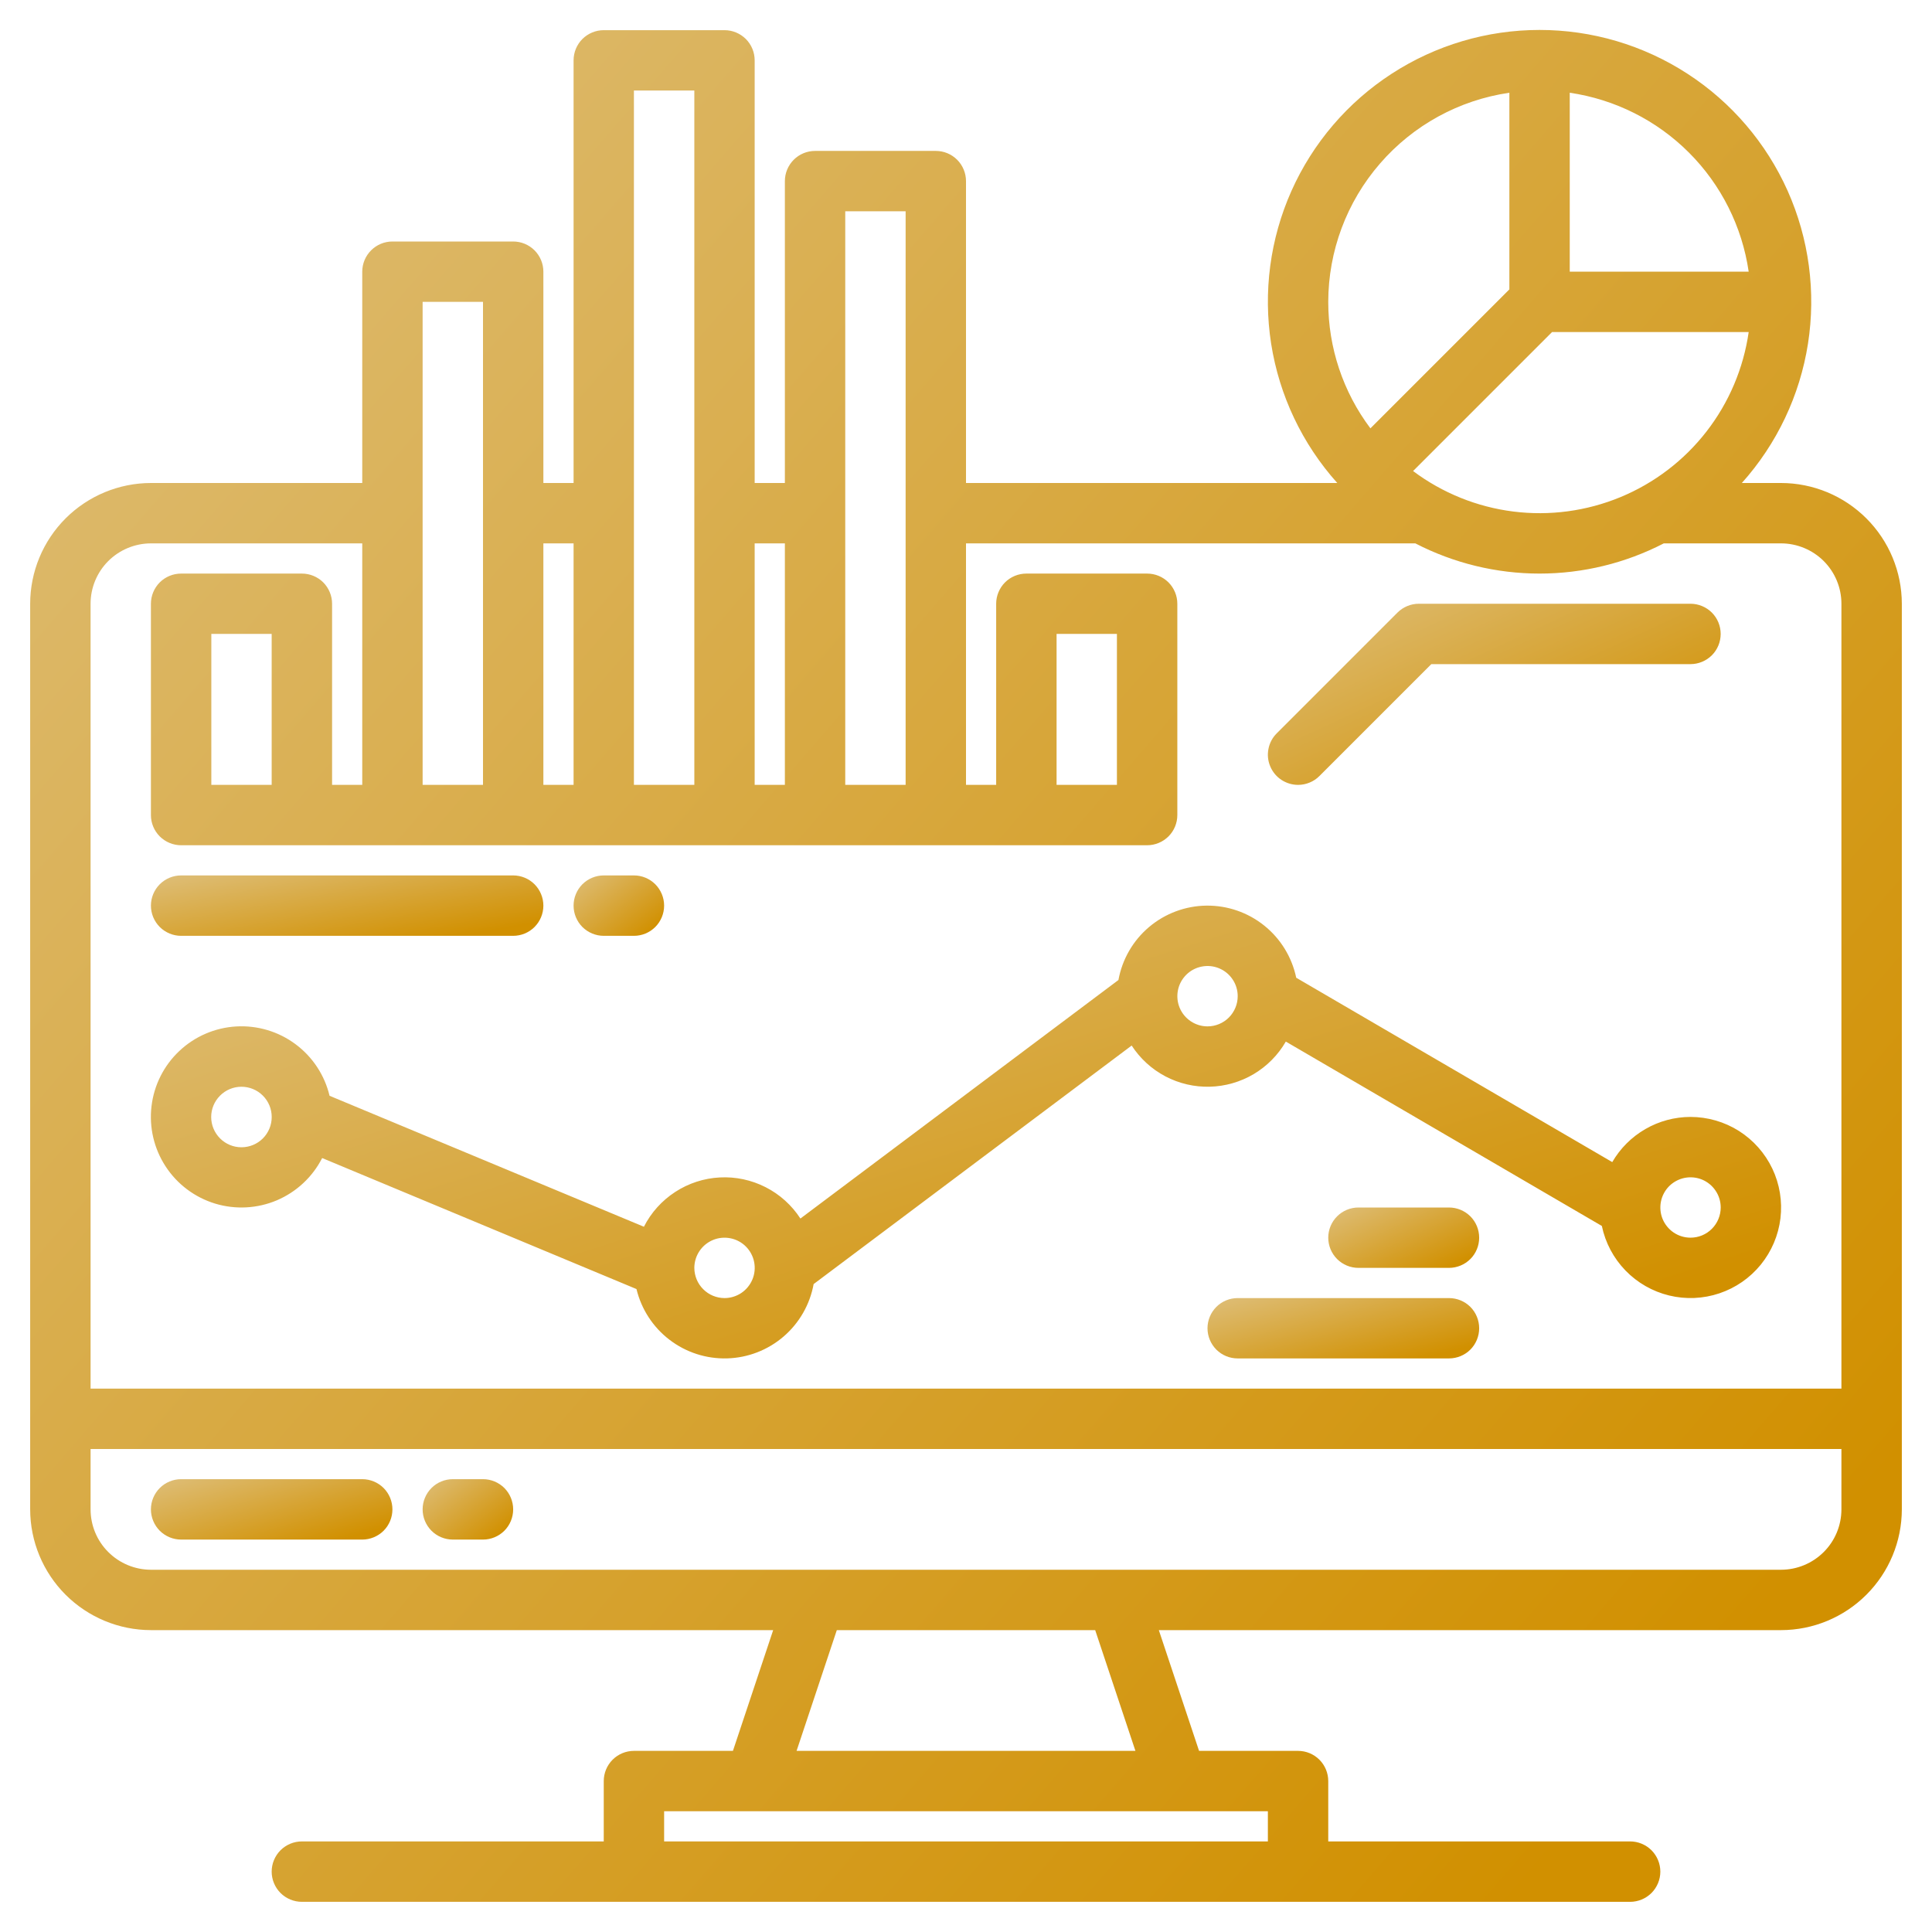 <svg xmlns="http://www.w3.org/2000/svg" width="52" height="52" viewBox="0 0 52 52" fill="none"><g clip-path="url(#clip0_17_22687)"><path d="M47.938 13H46.882C47.825 11.948 48.443 10.646 48.662 9.251C48.88 7.856 48.69 6.427 48.115 5.137C47.539 3.848 46.602 2.752 45.417 1.984C44.232 1.215 42.85 0.806 41.438 0.806C40.025 0.806 38.643 1.215 37.458 1.984C36.273 2.752 35.336 3.848 34.76 5.137C34.185 6.427 33.995 7.856 34.213 9.251C34.432 10.646 35.05 11.948 35.993 13H26V4.875C26 4.659 25.914 4.453 25.762 4.3C25.61 4.148 25.403 4.062 25.188 4.062H21.938C21.722 4.062 21.515 4.148 21.363 4.3C21.211 4.453 21.125 4.659 21.125 4.875V13H20.312V1.625C20.312 1.409 20.227 1.203 20.075 1.05C19.922 0.898 19.715 0.812 19.5 0.812H16.25C16.035 0.812 15.828 0.898 15.675 1.05C15.523 1.203 15.438 1.409 15.438 1.625V13H14.625V7.312C14.625 7.097 14.539 6.89 14.387 6.738C14.235 6.586 14.028 6.5 13.812 6.5H10.562C10.347 6.5 10.14 6.586 9.988 6.738C9.836 6.89 9.75 7.097 9.75 7.312V13H4.062C3.201 13.001 2.375 13.344 1.765 13.953C1.156 14.562 0.813 15.388 0.812 16.25V40.625C0.813 41.487 1.156 42.313 1.765 42.922C2.375 43.531 3.201 43.874 4.062 43.875H20.81L19.727 47.125H17.062C16.847 47.125 16.64 47.211 16.488 47.363C16.336 47.515 16.25 47.722 16.25 47.938V49.562H8.125C7.91 49.562 7.703 49.648 7.55 49.8C7.398 49.953 7.312 50.16 7.312 50.375C7.312 50.59 7.398 50.797 7.55 50.95C7.703 51.102 7.91 51.188 8.125 51.188H43.875C44.09 51.188 44.297 51.102 44.45 50.95C44.602 50.797 44.688 50.59 44.688 50.375C44.688 50.16 44.602 49.953 44.45 49.8C44.297 49.648 44.09 49.562 43.875 49.562H35.75V47.938C35.75 47.722 35.664 47.515 35.512 47.363C35.36 47.211 35.153 47.125 34.938 47.125H32.273L31.19 43.875H47.938C48.799 43.874 49.625 43.531 50.234 42.922C50.844 42.313 51.187 41.487 51.188 40.625V16.25C51.187 15.388 50.844 14.562 50.234 13.953C49.625 13.344 48.799 13.001 47.938 13ZM42.25 2.496C43.464 2.674 44.589 3.238 45.457 4.106C46.325 4.973 46.889 6.098 47.066 7.312H42.25V2.496ZM41.774 8.937H47.066C46.926 9.914 46.534 10.837 45.929 11.616C45.324 12.395 44.526 13.003 43.615 13.38C42.703 13.757 41.71 13.891 40.731 13.768C39.752 13.645 38.823 13.269 38.033 12.678L41.774 8.937ZM35.75 8.125C35.752 6.758 36.245 5.437 37.141 4.404C38.035 3.37 39.272 2.693 40.625 2.496V7.789L36.885 11.529C36.147 10.548 35.749 9.353 35.75 8.125ZM22.75 5.687H24.375V21.125H22.75V5.687ZM20.312 14.625H21.125V21.125H20.312V14.625ZM17.062 2.437H18.688V21.125H17.062V2.437ZM14.625 14.625H15.438V21.125H14.625V14.625ZM11.375 8.125H13V21.125H11.375V8.125ZM34.125 48.75V49.562H17.875V48.75H34.125ZM21.44 47.125L22.523 43.875H29.477L30.56 47.125H21.44ZM49.562 40.625C49.562 41.056 49.391 41.469 49.086 41.773C48.781 42.078 48.368 42.249 47.938 42.25H4.062C3.632 42.249 3.219 42.078 2.914 41.773C2.609 41.469 2.438 41.056 2.438 40.625V39H49.562V40.625ZM49.562 37.375H2.438V16.25C2.438 15.819 2.609 15.406 2.914 15.101C3.219 14.797 3.632 14.626 4.062 14.625H9.75V21.125H8.938V16.25C8.938 16.035 8.852 15.828 8.7 15.675C8.547 15.523 8.34 15.438 8.125 15.438H4.875C4.66 15.438 4.453 15.523 4.3 15.675C4.148 15.828 4.062 16.035 4.062 16.25V21.938C4.062 22.153 4.148 22.36 4.3 22.512C4.453 22.664 4.66 22.75 4.875 22.75H30.875C31.09 22.75 31.297 22.664 31.45 22.512C31.602 22.36 31.688 22.153 31.688 21.938V16.25C31.688 16.035 31.602 15.828 31.45 15.675C31.297 15.523 31.09 15.438 30.875 15.438H27.625C27.41 15.438 27.203 15.523 27.05 15.675C26.898 15.828 26.812 16.035 26.812 16.25V21.125H26V14.625H38.094C39.128 15.159 40.274 15.438 41.438 15.438C42.601 15.438 43.747 15.159 44.781 14.625H47.938C48.368 14.626 48.781 14.797 49.086 15.101C49.391 15.406 49.562 15.819 49.562 16.25V37.375ZM7.312 17.062V21.125H5.688V17.062H7.312ZM28.438 21.125V17.062H30.062V21.125H28.438Z" fill="url(#paint0_linear_17_22687)"></path><path d="M9.75 39.812H4.875C4.66 39.812 4.453 39.898 4.3 40.05C4.148 40.203 4.062 40.41 4.062 40.625C4.062 40.84 4.148 41.047 4.3 41.2C4.453 41.352 4.66 41.438 4.875 41.438H9.75C9.965 41.438 10.172 41.352 10.325 41.2C10.477 41.047 10.562 40.84 10.562 40.625C10.562 40.41 10.477 40.203 10.325 40.05C10.172 39.898 9.965 39.812 9.75 39.812Z" fill="url(#paint1_linear_17_22687)"></path><path d="M13 39.812H12.188C11.972 39.812 11.765 39.898 11.613 40.05C11.461 40.203 11.375 40.41 11.375 40.625C11.375 40.84 11.461 41.047 11.613 41.2C11.765 41.352 11.972 41.438 12.188 41.438H13C13.216 41.438 13.422 41.352 13.575 41.2C13.727 41.047 13.812 40.84 13.812 40.625C13.812 40.41 13.727 40.203 13.575 40.05C13.422 39.898 13.216 39.812 13 39.812Z" fill="url(#paint2_linear_17_22687)"></path><path d="M34.938 21.125C35.044 21.125 35.15 21.104 35.248 21.063C35.347 21.023 35.437 20.963 35.512 20.887L38.524 17.875H45.5C45.715 17.875 45.922 17.789 46.075 17.637C46.227 17.485 46.312 17.278 46.312 17.062C46.312 16.847 46.227 16.64 46.075 16.488C45.922 16.336 45.715 16.25 45.5 16.25H38.188C38.081 16.25 37.975 16.271 37.877 16.312C37.778 16.353 37.688 16.413 37.613 16.488L34.363 19.738C34.249 19.852 34.172 19.996 34.141 20.154C34.109 20.312 34.125 20.475 34.187 20.623C34.248 20.772 34.352 20.899 34.486 20.988C34.62 21.077 34.777 21.125 34.938 21.125Z" fill="url(#paint3_linear_17_22687)"></path><path d="M45.501 30.062C45.074 30.063 44.654 30.175 44.285 30.389C43.915 30.602 43.608 30.909 43.394 31.278L34.888 26.316C34.772 25.762 34.468 25.266 34.027 24.912C33.586 24.558 33.036 24.368 32.47 24.375C31.905 24.382 31.359 24.586 30.927 24.951C30.495 25.316 30.204 25.82 30.103 26.377L21.543 32.797C21.31 32.438 20.987 32.147 20.606 31.953C20.225 31.759 19.8 31.668 19.373 31.691C18.946 31.713 18.532 31.848 18.174 32.081C17.815 32.314 17.524 32.637 17.331 33.018L8.87 29.493C8.737 28.936 8.412 28.444 7.952 28.103C7.493 27.762 6.928 27.594 6.356 27.627C5.785 27.661 5.243 27.894 4.827 28.287C4.41 28.679 4.145 29.206 4.078 29.774C4.01 30.342 4.145 30.916 4.458 31.395C4.771 31.875 5.243 32.228 5.79 32.395C6.338 32.561 6.927 32.529 7.453 32.306C7.98 32.081 8.411 31.679 8.671 31.169L17.131 34.695C17.262 35.238 17.576 35.721 18.02 36.06C18.463 36.4 19.011 36.577 19.57 36.561C20.128 36.546 20.665 36.338 21.089 35.974C21.513 35.61 21.799 35.111 21.899 34.561L30.459 28.141C30.685 28.49 30.998 28.776 31.366 28.97C31.735 29.164 32.147 29.26 32.563 29.249C32.98 29.238 33.386 29.121 33.744 28.909C34.102 28.696 34.4 28.395 34.608 28.034L43.114 32.997C43.208 33.448 43.428 33.863 43.748 34.194C44.069 34.526 44.476 34.759 44.924 34.868C45.372 34.977 45.841 34.957 46.278 34.81C46.715 34.663 47.101 34.396 47.392 34.038C47.682 33.681 47.866 33.248 47.921 32.791C47.976 32.333 47.9 31.869 47.702 31.453C47.504 31.037 47.192 30.686 46.803 30.439C46.413 30.193 45.962 30.063 45.501 30.062ZM7.313 30.067C7.313 30.282 7.227 30.489 7.074 30.642C6.921 30.794 6.714 30.879 6.498 30.879C6.282 30.879 6.075 30.793 5.923 30.64C5.77 30.487 5.684 30.28 5.684 30.064C5.684 29.849 5.77 29.642 5.923 29.489C6.075 29.336 6.282 29.25 6.498 29.25C6.714 29.25 6.921 29.335 7.074 29.488C7.227 29.64 7.313 29.847 7.313 30.062V30.067ZM19.501 34.938C19.285 34.937 19.079 34.852 18.927 34.699C18.774 34.547 18.689 34.34 18.688 34.125V34.121C18.689 33.96 18.738 33.804 18.827 33.671C18.917 33.538 19.044 33.434 19.193 33.373C19.341 33.312 19.505 33.297 19.662 33.329C19.819 33.36 19.964 33.438 20.077 33.552C20.19 33.666 20.267 33.81 20.298 33.968C20.329 34.126 20.313 34.289 20.251 34.437C20.189 34.585 20.085 34.712 19.952 34.801C19.818 34.89 19.661 34.938 19.501 34.938ZM32.501 27.625C32.34 27.625 32.183 27.577 32.05 27.488C31.916 27.399 31.812 27.272 31.75 27.123C31.689 26.975 31.673 26.812 31.704 26.654C31.735 26.496 31.813 26.352 31.926 26.238C32.04 26.124 32.185 26.047 32.342 26.016C32.5 25.984 32.663 26 32.812 26.062C32.96 26.123 33.087 26.227 33.176 26.361C33.266 26.495 33.313 26.652 33.313 26.812C33.313 27.028 33.227 27.234 33.075 27.387C32.923 27.539 32.716 27.625 32.501 27.625ZM45.501 33.312C45.34 33.312 45.183 33.265 45.05 33.176C44.916 33.086 44.812 32.959 44.75 32.811C44.689 32.663 44.673 32.499 44.704 32.342C44.735 32.184 44.813 32.039 44.926 31.925C45.04 31.812 45.185 31.735 45.342 31.703C45.5 31.672 45.663 31.688 45.812 31.749C45.96 31.811 46.087 31.915 46.176 32.049C46.266 32.182 46.313 32.339 46.313 32.5C46.313 32.715 46.227 32.922 46.075 33.074C45.923 33.227 45.716 33.312 45.501 33.312Z" fill="url(#paint4_linear_17_22687)"></path><path d="M39 34.938H33.312C33.097 34.938 32.89 35.023 32.738 35.175C32.586 35.328 32.5 35.535 32.5 35.75C32.5 35.965 32.586 36.172 32.738 36.325C32.89 36.477 33.097 36.562 33.312 36.562H39C39.215 36.562 39.422 36.477 39.575 36.325C39.727 36.172 39.812 35.965 39.812 35.75C39.812 35.535 39.727 35.328 39.575 35.175C39.422 35.023 39.215 34.938 39 34.938Z" fill="url(#paint5_linear_17_22687)"></path><path d="M39 32.5H36.562C36.347 32.5 36.14 32.586 35.988 32.738C35.836 32.89 35.75 33.097 35.75 33.312C35.75 33.528 35.836 33.735 35.988 33.887C36.14 34.039 36.347 34.125 36.562 34.125H39C39.215 34.125 39.422 34.039 39.575 33.887C39.727 33.735 39.812 33.528 39.812 33.312C39.812 33.097 39.727 32.89 39.575 32.738C39.422 32.586 39.215 32.5 39 32.5Z" fill="url(#paint6_linear_17_22687)"></path><path d="M4.875 25.188H13.812C14.028 25.188 14.235 25.102 14.387 24.95C14.539 24.797 14.625 24.59 14.625 24.375C14.625 24.16 14.539 23.953 14.387 23.8C14.235 23.648 14.028 23.562 13.812 23.562H4.875C4.66 23.562 4.453 23.648 4.3 23.8C4.148 23.953 4.062 24.16 4.062 24.375C4.062 24.59 4.148 24.797 4.3 24.95C4.453 25.102 4.66 25.188 4.875 25.188Z" fill="url(#paint7_linear_17_22687)"></path><path d="M16.25 25.188H17.062C17.278 25.188 17.485 25.102 17.637 24.95C17.789 24.797 17.875 24.59 17.875 24.375C17.875 24.16 17.789 23.953 17.637 23.8C17.485 23.648 17.278 23.562 17.062 23.562H16.25C16.035 23.562 15.828 23.648 15.675 23.8C15.523 23.953 15.438 24.16 15.438 24.375C15.438 24.59 15.523 24.797 15.675 24.95C15.828 25.102 16.035 25.188 16.25 25.188Z" fill="url(#paint8_linear_17_22687)"></path></g><defs><linearGradient id="paint0_linear_17_22687" x1="48.039" y1="42.791" x2="0.806" y2="1.863" gradientUnits="userSpaceOnUse"><stop stop-color="#D19000"></stop><stop offset="1" stop-color="#DEBE78"></stop></linearGradient><linearGradient id="paint1_linear_17_22687" x1="10.156" y1="41.167" x2="9.336" y2="38.325" gradientUnits="userSpaceOnUse"><stop stop-color="#D19000"></stop><stop offset="1" stop-color="#DEBE78"></stop></linearGradient><linearGradient id="paint2_linear_17_22687" x1="13.66" y1="41.167" x2="12.172" y2="39.233" gradientUnits="userSpaceOnUse"><stop stop-color="#D19000"></stop><stop offset="1" stop-color="#DEBE78"></stop></linearGradient><linearGradient id="paint3_linear_17_22687" x1="45.551" y1="20.313" x2="42.037" y2="12.7" gradientUnits="userSpaceOnUse"><stop stop-color="#D19000"></stop><stop offset="1" stop-color="#DEBE78"></stop></linearGradient><linearGradient id="paint4_linear_17_22687" x1="45.196" y1="34.531" x2="38.486" y2="13.595" gradientUnits="userSpaceOnUse"><stop stop-color="#D19000"></stop><stop offset="1" stop-color="#DEBE78"></stop></linearGradient><linearGradient id="paint5_linear_17_22687" x1="39.355" y1="36.292" x2="38.615" y2="33.403" gradientUnits="userSpaceOnUse"><stop stop-color="#D19000"></stop><stop offset="1" stop-color="#DEBE78"></stop></linearGradient><linearGradient id="paint6_linear_17_22687" x1="39.559" y1="33.854" x2="38.387" y2="31.317" gradientUnits="userSpaceOnUse"><stop stop-color="#D19000"></stop><stop offset="1" stop-color="#DEBE78"></stop></linearGradient><linearGradient id="paint7_linear_17_22687" x1="13.965" y1="24.917" x2="13.435" y2="21.933" gradientUnits="userSpaceOnUse"><stop stop-color="#D19000"></stop><stop offset="1" stop-color="#DEBE78"></stop></linearGradient><linearGradient id="paint8_linear_17_22687" x1="17.723" y1="24.917" x2="16.235" y2="22.983" gradientUnits="userSpaceOnUse"><stop stop-color="#D19000"></stop><stop offset="1" stop-color="#DEBE78"></stop></linearGradient><clipPath id="clip0_17_22687"><rect width="52" height="52" fill="white"></rect></clipPath></defs></svg>
